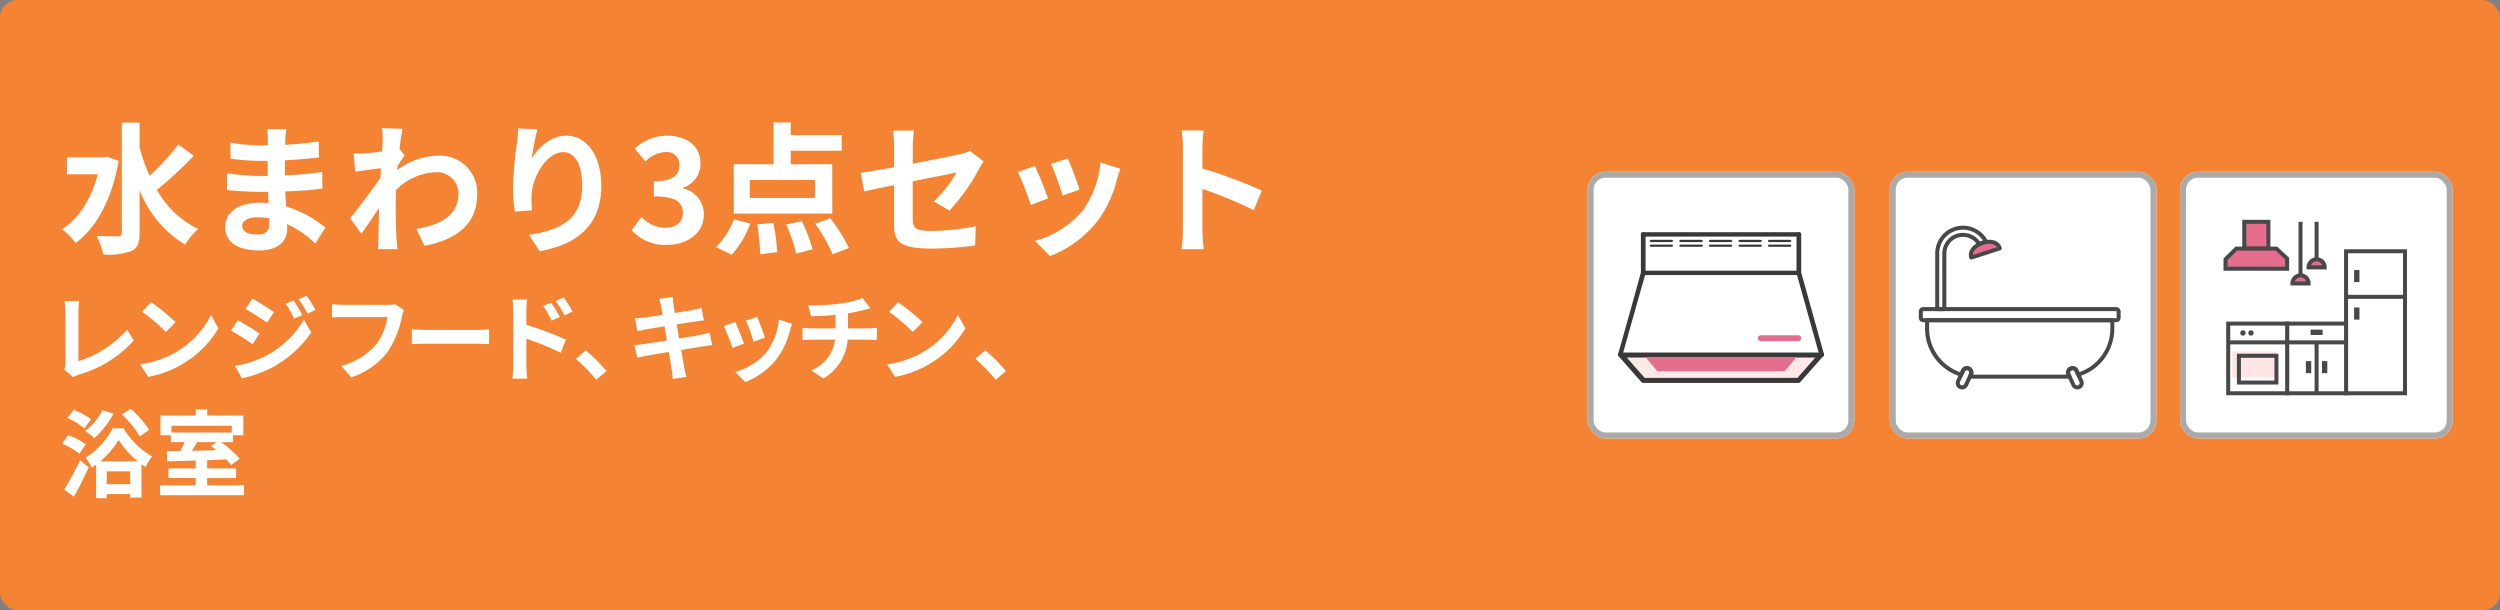 <svg xmlns="http://www.w3.org/2000/svg" width="422" height="103" viewBox="0 0 422 103">
  <rect x="0" y="0" width="422" height="103" fill="#808080" stroke="none"/>
  <g id="_2110-1_btn01" data-name="2110-1_btn01" transform="translate(-203 -1051)">
    <g id="btn" transform="translate(203 1051)">
      <rect id="長方形_25994" data-name="長方形 25994" width="422" height="103" rx="3" fill="#f48434"/>
      <path id="パス_102534" data-name="パス 102534" d="M8.088-14.568l-.528.1H1.3v2.88H6.5C5.424-7.392,3.312-4.152.48-2.3A10.492,10.492,0,0,1,2.76.024c3.456-2.5,6.14-7.344,7.272-13.848Zm12-2.04a36.613,36.613,0,0,1-4.848,5.28,30.9,30.9,0,0,1-1.68-4.824V-20.3h-3V-1.68c0,.432-.168.576-.648.576-.5,0-2.04,0-3.6-.048A12.218,12.218,0,0,1,7.44,1.968a11.793,11.793,0,0,0,4.752-.6C13.2.888,13.56.048,13.56-1.68V-8.9A18.521,18.521,0,0,0,21.26.292a11.242,11.242,0,0,1,2.184-2.64,16.052,16.052,0,0,1-6.96-6.6,68.439,68.439,0,0,0,6.24-5.76Zm15.36,13.44c0,1.392-.816,1.752-2.088,1.752-1.632,0-2.472-.552-2.472-1.464,0-.816.936-1.44,2.592-1.44a12.735,12.735,0,0,1,1.944.168c.024.408.024.744.024.984Zm9.48.6A18.841,18.841,0,0,0,38.3-6.144c-.048-.84-.12-1.7-.144-2.544,2.28-.072,4.128-.216,6.264-.456l-.02-2.808c-1.92.24-3.912.456-6.312.552l.024-2.544c2.256-.12,4.176-.312,5.736-.456L43.8-17.136a49.8,49.8,0,0,1-5.664.576c0-.384.024-.72.024-.96a15.887,15.887,0,0,1,.168-1.68h-3.24a9.415,9.415,0,0,1,.12,1.608v1.128H34.032A31.174,31.174,0,0,1,28.9-16.92v2.712a39.879,39.879,0,0,0,5.16.36h1.128V-11.3H34.056a39.209,39.209,0,0,1-5.712-.456L28.32-8.928c1.56.192,4.3.312,5.688.312h1.224l.1,1.9a14.586,14.586,0,0,0-1.464-.072c-3.672,0-5.856,1.68-5.856,4.08,0,2.52,1.992,3.984,5.784,3.984,3.144,0,4.68-1.584,4.68-3.6,0-.24,0-.528-.024-.864A18.027,18.027,0,0,1,43.224.1Zm12.5-13.32c.192-1.488.384-2.688.528-3.36l-3.48-.12a13.191,13.191,0,0,1,.12,2.136c0,.264-.048.936-.1,1.8-1.008.144-2.064.264-2.76.312a20.092,20.092,0,0,1-2.064.024l.312,3.072c1.344-.192,3.144-.432,4.32-.576l-.1,1.656c-1.344,1.968-3.768,5.136-5.088,6.792L51-1.536c.816-1.128,1.968-2.856,2.976-4.368-.024,2.016-.048,3.36-.1,5.208,0,.384-.024,1.248-.072,1.752h3.3c-.072-.528-.144-1.392-.168-1.824-.144-2.208-.144-4.224-.144-6.144,0-.624.024-1.3.048-1.992a9.966,9.966,0,0,1,6.7-3.024,3.621,3.621,0,0,1,2.68.942A3.621,3.621,0,0,1,67.392-8.4c0,3.72-2.952,5.4-7.128,6.024L61.656.5c5.928-1.152,8.928-4.032,8.9-8.832a6.254,6.254,0,0,0-1.88-4.607,6.254,6.254,0,0,0-4.648-1.777,11.553,11.553,0,0,0-6.984,2.448l.072-.72c.408-.624.888-1.368,1.2-1.776Zm20.02-3.432a20.191,20.191,0,0,1-.192,2.5,61.451,61.451,0,0,0-.648,7.584A26.932,26.932,0,0,0,76.9-5.279L79.824-5.5a13.54,13.54,0,0,1-.1-2.5c.1-3.12,2.568-7.32,5.352-7.32,1.968,0,3.192,2.04,3.192,5.688,0,5.736-3.72,7.464-8.976,8.28l1.8,2.76c6.292-1.144,10.4-4.336,10.4-11.056,0-5.232-2.568-8.448-5.88-8.448-2.64,0-4.728,1.992-5.832,3.816a38.441,38.441,0,0,1,.936-4.9ZM102.576.336c3.384,0,6.24-1.9,6.24-5.16a4.438,4.438,0,0,0-3.552-4.368v-.12a4.208,4.208,0,0,0,2.976-4.056c0-3.048-2.328-4.728-5.76-4.728a7.879,7.879,0,0,0-5.328,2.184l1.8,2.16a5.068,5.068,0,0,1,3.36-1.584,2.122,2.122,0,0,1,1.711.56,2.122,2.122,0,0,1,.665,1.672c0,1.584-1.056,2.712-4.32,2.712v2.544c3.864,0,4.9,1.08,4.9,2.832,0,1.584-1.224,2.472-3.024,2.472a5.642,5.642,0,0,1-3.96-1.824l-1.66,2.232A7.55,7.55,0,0,0,102.576.336Zm25.008-7.92H116.568v-3.048h11.016Zm2.9-5.688h-7v-2.28h8.592v-2.664H123.48v-2.112h-2.9v7.056h-6.72v8.328h16.632ZM113.52,1.992a15.326,15.326,0,0,0,3.12-5.28l-2.76-.672a13.217,13.217,0,0,1-3,4.68Zm4.3-5.112a34.352,34.352,0,0,1,.48,5.04l2.9-.36a32.153,32.153,0,0,0-.672-4.944Zm4.9.024a29.738,29.738,0,0,1,1.68,4.9l2.76-.72a26.05,26.05,0,0,0-1.824-4.752Zm4.872-.144a26.54,26.54,0,0,1,2.952,5.16L133.3.864a28.048,28.048,0,0,0-3.144-5.016Zm22.68-2.208a34.4,34.4,0,0,0,4.968-6.984c.216-.432.576-.984.792-1.32l-2.3-1.776a6.766,6.766,0,0,1-1.7.552c-1.08.264-4.44.936-7.944,1.608V-16.2a20.417,20.417,0,0,1,.216-2.76h-3.576a20.758,20.758,0,0,1,.192,2.76v3.432c-2.376.432-4.488.792-5.616.936l.576,3.144c1.008-.24,2.9-.624,5.04-1.056v6.552C140.9-.36,141.7.96,147.168.96a56.413,56.413,0,0,0,7.44-.528l.1-3.24a41.234,41.234,0,0,1-7.584.792c-2.616,0-3.048-.528-3.048-2.016v-6.36c3.408-.7,6.648-1.32,7.392-1.488a20.436,20.436,0,0,1-3.84,4.872Zm19.992-8.808-2.856.936a39.969,39.969,0,0,1,1.944,5.328L172.224-9c-.336-1.1-1.512-4.224-1.968-5.256Zm5.5.672a16.414,16.414,0,0,1-3.072,8.232,16.149,16.149,0,0,1-7.968,5.016l2.52,2.568a18.742,18.742,0,0,0,8.04-5.952,19.352,19.352,0,0,0,3.264-7.032c.144-.48.288-.984.576-1.752Zm-11.064.6-2.88,1.032A48.476,48.476,0,0,1,164-6.408l2.928-1.1c-.492-1.348-1.644-4.252-2.244-5.476ZM203-8.832a78.387,78.387,0,0,0-10.032-3.72V-16.1a26.1,26.1,0,0,1,.216-2.88H189.44a16.66,16.66,0,0,1,.24,2.88V-2.3a26.359,26.359,0,0,1-.24,3.36h3.744c-.1-.984-.216-2.664-.216-3.36V-9.1a69.322,69.322,0,0,1,8.664,3.576Z" transform="translate(10 41)" fill="#fff"/>
      <path id="パス_102541" data-name="パス 102541" d="M4.624,14.672a4.514,4.514,0,0,1,.96-.432,20.05,20.05,0,0,0,9.28-5.76L13.728,6.672a18.333,18.333,0,0,1-8.224,5.3V3.648a11.7,11.7,0,0,1,.16-1.824H3.152a10.222,10.222,0,0,1,.176,1.824V12.32a2.09,2.09,0,0,1-.208,1.04ZM17.776,2.016l-1.5,1.616a31.664,31.664,0,0,1,4,3.408L21.9,5.376a34.425,34.425,0,0,0-4.124-3.36ZM15.936,12.5l1.344,2.112a17.327,17.327,0,0,0,5.936-2.256,17.014,17.014,0,0,0,5.92-5.92l-1.248-2.26A15.066,15.066,0,0,1,22.064,10.4a16.491,16.491,0,0,1-6.128,2.1ZM41.84,1.712l-1.344.56a14.452,14.452,0,0,1,1.4,2.512l1.4-.592a27.208,27.208,0,0,0-1.46-2.48ZM44.032.944l-1.36.56a15.375,15.375,0,0,1,1.5,2.432l1.36-.608a20.575,20.575,0,0,0-1.5-2.384Zm-9.152.464-1.152,1.76c1.056.592,2.72,1.664,3.616,2.288L38.528,3.7C37.7,3.12,35.936,1.984,34.88,1.408Zm-2.96,11.36,1.2,2.1A20.122,20.122,0,0,0,38.464,12.9a19.3,19.3,0,0,0,6.352-5.76L43.584,4.96a16.2,16.2,0,0,1-6.224,6,17.158,17.158,0,0,1-5.44,1.808Zm.5-7.712-1.152,1.76C32.336,7.392,34,8.464,34.912,9.1L36.08,7.312c-.816-.576-2.58-1.68-3.664-2.256Zm26.528-2.72a5.363,5.363,0,0,1-1.264.128H50.24c-.528,0-1.44-.08-1.92-.128V4.592c.416-.032,1.184-.064,1.9-.064h7.46a10.114,10.114,0,0,1-1.872,4.56,11.512,11.512,0,0,1-5.936,3.664l1.7,1.952a12.929,12.929,0,0,0,6.176-4.368,16.529,16.529,0,0,0,2.368-5.872,6.989,6.989,0,0,1,.352-1.12ZM61.792,9.1c.592-.048,1.664-.08,2.576-.08H72.96c.672,0,1.488.064,1.872.08V6.592c-.416.032-1.12.1-1.872.1H64.368c-.832,0-2-.048-2.576-.1Zm27.12-5.52a21.188,21.188,0,0,0-1.5-2.368L86.08,1.84a14.981,14.981,0,0,1,1.488,2.4Zm-2.144.928C86.4,3.792,85.76,2.768,85.312,2.1l-1.344.56a13.707,13.707,0,0,1,1.408,2.48ZM81.12,3.5a17.4,17.4,0,0,1,.144-1.936h-2.5a11.29,11.29,0,0,1,.16,1.936v9.2a17.327,17.327,0,0,1-.16,2.224H81.28c-.08-.656-.16-1.776-.16-2.224V8.176a42.864,42.864,0,0,1,5.792,2.384l.9-2.224a55.662,55.662,0,0,0-6.688-2.5ZM94.632,13.632a28.793,28.793,0,0,0-3.488-3.5l-1.664,1.44A31.353,31.353,0,0,1,92.92,15.1Zm17.432-6.48c-.416.112-1.008.256-1.632.384-.72.144-2.048.368-3.52.608l-.4-2.384c1.264-.208,2.448-.384,3.088-.48.48-.064,1.12-.176,1.488-.192l-.4-2.112c-.384.112-.992.256-1.5.352-.544.112-1.712.3-2.992.5-.128-.72-.208-1.248-.24-1.472-.064-.384-.112-.928-.128-1.232l-2.288.32a10.262,10.262,0,0,1,.32,1.216l.256,1.5c-1.376.208-2.624.384-3.184.448-.5.064-.976.1-1.488.128l.432,2.192c.48-.112.912-.224,1.472-.336.5-.08,1.712-.288,3.1-.512l.4,2.4c-1.6.256-3.072.48-3.808.592-.5.064-1.232.16-1.664.176l.464,2.128c.352-.1.9-.192,1.584-.32s2.144-.384,3.744-.64c.224,1.36.416,2.48.48,2.944.08.48.128,1.024.192,1.616l2.32-.352c-.144-.528-.288-1.1-.384-1.584-.1-.512-.288-1.632-.528-2.96,1.44-.24,2.768-.448,3.552-.576.608-.1,1.264-.208,1.7-.24ZM120.08,4.5l-1.9.624a26.651,26.651,0,0,1,1.3,3.552L121.392,8C121.168,7.264,120.384,5.184,120.08,4.5Zm3.664.448a10.943,10.943,0,0,1-2.048,5.488,10.766,10.766,0,0,1-5.312,3.344l1.68,1.712a12.5,12.5,0,0,0,5.36-3.968A12.9,12.9,0,0,0,125.6,6.832c.1-.32.192-.656.384-1.168Zm-7.376.4-1.92.688a32.316,32.316,0,0,1,1.456,3.7L117.856,9c-.32-.9-1.088-2.84-1.488-3.656Zm19.04,1.088V3.888c.928-.144,1.776-.336,2.544-.528.272-.064.688-.176,1.232-.3L137.872,1.3a16.074,16.074,0,0,1-3.888.96,35.917,35.917,0,0,1-5.3.272l.5,1.84c1.088-.016,2.64-.08,4.128-.208V6.432H129.2a13.928,13.928,0,0,1-1.472-.1V8.4c.416-.032,1.008-.064,1.488-.064h4.016a6.471,6.471,0,0,1-4.016,5.184l2.032,1.376a8.222,8.222,0,0,0,4.1-6.56h3.536c.432,0,.976.032,1.408.064V6.336c-.352.032-1.1.1-1.456.1Zm8.448-4.416-1.5,1.616a31.663,31.663,0,0,1,4,3.408l1.632-1.664a34.425,34.425,0,0,0-4.132-3.364Zm-1.84,10.48,1.344,2.112a17.328,17.328,0,0,0,5.936-2.256,17.014,17.014,0,0,0,5.92-5.92L153.968,4.18a15.066,15.066,0,0,1-5.824,6.224,16.491,16.491,0,0,1-6.128,2.1Zm20.056,1.136a28.793,28.793,0,0,0-3.488-3.5l-1.664,1.44a31.353,31.353,0,0,1,3.44,3.536ZM17.452,23.565a16.893,16.893,0,0,0-3.12-3.552l-1.472.96a15.914,15.914,0,0,1,3.008,3.7ZM9.58,20.237a10.225,10.225,0,0,1-2.928,3.5A12.22,12.22,0,0,1,8.2,24.969a15.78,15.78,0,0,0,3.232-4.144ZM7.644,21.773a12.93,12.93,0,0,0-2.928-1.6L3.66,21.565a11.118,11.118,0,0,1,2.848,1.744Zm-.88,4.24a12.088,12.088,0,0,0-2.972-1.552l-1.04,1.424a12.7,12.7,0,0,1,2.912,1.7ZM4.748,34.845c.864-1.536,1.744-3.312,2.5-4.96l-1.456-1.2A49.33,49.33,0,0,1,3.12,33.629Zm4.464-5.968A15.317,15.317,0,0,0,12.3,25.261a15.852,15.852,0,0,0,3.216,3.616ZM10.3,32.733V30.557h3.952v2.176Zm.992-9.44a12.793,12.793,0,0,1-4.56,4.96,8.363,8.363,0,0,1,1.04,1.68c.24-.144.48-.32.72-.48V35.1H10.3v-.7h3.952v.592h1.9v-5.62c.224.176.464.32.688.464a11.36,11.36,0,0,1,1.1-1.808,12.827,12.827,0,0,1-4.8-4.736ZM28.86,25.629l-.96.688q.408.312.864.672c-1.392.048-2.784.08-4.08.1.288-.464.592-.96.88-1.456ZM31.4,22.861v1.152H21.212V22.861Zm-4.16,10.064V31.693h4.88V30.061h-4.88V28.669c1.056-.032,2.144-.08,3.216-.128a9.764,9.764,0,0,1,.832.96l1.456-1.072a20.7,20.7,0,0,0-3.136-2.8h2V24.477h1.744V21.145h-6.1v-1.02H25.32v1.02H19.352v3.332h1.76v1.152h2.3a14.066,14.066,0,0,1-.688,1.5c-.832.016-1.616.016-2.288.032l.08,1.712c1.328-.032,2.992-.08,4.784-.144v1.328H20.708v1.632H25.3v1.236h-6v1.664H33.452V32.925Z" transform="translate(7.728 49)" fill="#fff"/>
    </g>
    <g id="グループ_28897" data-name="グループ 28897" transform="translate(462.143 1071)">
      <g id="長方形_4772" data-name="長方形 4772" transform="translate(108.858 9)" fill="#fff" stroke="#aaa" stroke-width="1">
        <rect width="46" height="45" rx="3" stroke="none"/>
        <rect x="0.5" y="0.5" width="45" height="44" rx="2.5" fill="none"/>
      </g>
      <g id="ico" transform="translate(116.186 17.106)">
        <g id="グループ_12559" data-name="グループ 12559" transform="translate(20.346 4.973)">
          <rect id="長方形_6338" data-name="長方形 6338" width="9.947" height="23.963" transform="translate(0.339 0.339)" fill="#fff"/>
          <path id="パス_5476" data-name="パス 5476" d="M357.375-325.609H346.75V-350.25h10.625Zm-9.947-.678H356.7v-23.285h-9.269Z" transform="translate(-346.75 350.25)" fill="#484848"/>
        </g>
        <g id="グループ_12560" data-name="グループ 12560" transform="translate(10.399 17.181)">
          <rect id="長方形_6339" data-name="長方形 6339" width="9.947" height="11.755" transform="translate(0.339 0.339)" fill="#fff"/>
          <path id="パス_5477" data-name="パス 5477" d="M335.375-310.817H324.75V-323.25h10.625Zm-9.947-.678H334.7v-11.077h-9.269Z" transform="translate(-324.75 323.25)" fill="#484848"/>
        </g>
        <g id="グループ_12561" data-name="グループ 12561" transform="translate(0.452 17.181)">
          <rect id="長方形_6340" data-name="長方形 6340" width="9.947" height="11.755" transform="translate(0.339 0.339)" fill="#fff"/>
          <path id="パス_5478" data-name="パス 5478" d="M313.375-310.817H302.75V-323.25h10.625Zm-9.947-.678H312.7v-11.077h-9.269Z" transform="translate(-302.75 323.25)" fill="#484848"/>
        </g>
        <g id="グループ_12562" data-name="グループ 12562" transform="translate(0.791 20.346)">
          <rect id="長方形_6341" data-name="長方形 6341" width="19.667" height="0.678" fill="#484848"/>
        </g>
        <g id="グループ_12563" data-name="グループ 12563" transform="translate(20.685 12.66)">
          <rect id="長方形_6342" data-name="長方形 6342" width="10.173" height="0.678" fill="#484848"/>
        </g>
        <g id="グループ_12564" data-name="グループ 12564" transform="translate(22.041 8.477)">
          <rect id="長方形_6343" data-name="長方形 6343" width="0.904" height="2.035" fill="#484848"/>
        </g>
        <g id="グループ_12565" data-name="グループ 12565" transform="translate(22.041 14.807)">
          <rect id="長方形_6344" data-name="長方形 6344" width="0.904" height="2.035" fill="#484848"/>
        </g>
        <g id="グループ_12566" data-name="グループ 12566" transform="translate(14.694 18.537)">
          <rect id="長方形_6345" data-name="長方形 6345" width="0.904" height="2.035" transform="translate(2.035) rotate(90)" fill="#484848"/>
        </g>
        <g id="グループ_12567" data-name="グループ 12567" transform="translate(13.903 23.85)">
          <rect id="長方形_6346" data-name="長方形 6346" width="0.904" height="2.035" fill="#484848"/>
        </g>
        <g id="グループ_12568" data-name="グループ 12568" transform="translate(16.616 23.85)">
          <rect id="長方形_6347" data-name="長方形 6347" width="0.904" height="2.035" fill="#484848"/>
        </g>
        <g id="グループ_12569" data-name="グループ 12569" transform="translate(1.484 22.203)">
          <rect id="長方形_6368" data-name="長方形 6368" width="7.419" height="4.452" fill="#ffe5e5"/>
          <path id="パス_5479" data-name="パス 5479" d="M313.758-306.051H306.75v-5.2h7.008Zm-6.33-.678h5.652v-3.843h-5.652Z" transform="translate(-305.973 311.654)" fill="#484848"/>
        </g>
        <g id="グループ_12570" data-name="グループ 12570" transform="translate(15.372 20.685)">
          <rect id="長方形_6348" data-name="長方形 6348" width="0.678" height="8.59" fill="#484848"/>
        </g>
        <g id="グループ_12571" data-name="グループ 12571" transform="translate(3.165)">
          <rect id="長方形_6349" data-name="長方形 6349" width="4.069" height="4.521" transform="translate(0.339 0.339)" fill="#e56d8d"/>
          <path id="パス_5480" data-name="パス 5480" d="M313.5-356.051h-4.75v-5.2h4.75Zm-4.069-.678h3.391v-3.843h-3.391Z" transform="translate(-308.75 361.25)" fill="#484848"/>
        </g>
        <g id="グループ_12572" data-name="グループ 12572" transform="translate(0 4.521)">
          <path id="パス_5481" data-name="パス 5481" d="M312.9-347.109H302.5v-1.6l1.809-1.793h6.782l1.809,1.693Z" transform="translate(-302.161 350.839)" fill="#e56d8d"/>
          <path id="パス_5482" data-name="パス 5482" d="M312.827-347.181H301.75v-2.078l2.008-1.991h7.055l2.014,1.885Zm-10.4-.678h9.721v-1.212l-1.6-1.5H304.04l-1.609,1.6Z" transform="translate(-301.75 351.25)" fill="#484848"/>
        </g>
        <g id="グループ_12573" data-name="グループ 12573" transform="translate(12.66 0.339)">
          <rect id="長方形_6350" data-name="長方形 6350" width="0.678" height="8.816" fill="#484848"/>
        </g>
        <g id="グループ_12574" data-name="グループ 12574" transform="translate(15.372 0.339)">
          <rect id="長方形_6351" data-name="長方形 6351" width="0.678" height="6.556" fill="#484848"/>
        </g>
        <g id="グループ_12575" data-name="グループ 12575" transform="translate(11.303 9.043)">
          <path id="長方形_6352" data-name="長方形 6352" d="M1.356,0h0A1.356,1.356,0,0,1,2.713,1.356H0A1.356,1.356,0,0,1,1.356,0Z" transform="translate(0.339 0.339)" fill="#e56d8d"/>
          <path id="パス_5483" data-name="パス 5483" d="M330.141-339.215H326.75v-.339a1.7,1.7,0,0,1,1.7-1.7,1.7,1.7,0,0,1,1.7,1.7Zm-2.654-.678H329.4a1.018,1.018,0,0,0-.959-.678,1.019,1.019,0,0,0-.954.677Z" transform="translate(-326.75 341.25)" fill="#484848"/>
        </g>
        <g id="グループ_12576" data-name="グループ 12576" transform="translate(14.016 6.33)">
          <path id="長方形_6353" data-name="長方形 6353" d="M1.356,0h0A1.356,1.356,0,0,1,2.713,1.356H0A1.356,1.356,0,0,1,1.356,0Z" transform="translate(0.339 0.339)" fill="#e56d8d"/>
          <path id="パス_5484" data-name="パス 5484" d="M336.141-345.216H332.75v-.339a1.7,1.7,0,0,1,1.7-1.7,1.7,1.7,0,0,1,1.7,1.7Zm-2.654-.678H335.4a1.018,1.018,0,0,0-.959-.678,1.018,1.018,0,0,0-.954.678Z" transform="translate(-332.75 347.25)" fill="#484848"/>
        </g>
        <g id="グループ_12577" data-name="グループ 12577" transform="translate(2.826 18.65)">
          <circle id="楕円形_187" data-name="楕円形 187" cx="0.452" cy="0.452" r="0.452" transform="translate(0 0)" fill="#484848"/>
        </g>
        <g id="グループ_12578" data-name="グループ 12578" transform="translate(4.182 18.65)">
          <circle id="楕円形_188" data-name="楕円形 188" cx="0.452" cy="0.452" r="0.452" transform="translate(0 0)" fill="#484848"/>
        </g>
      </g>
      <g id="長方形_4772-2" data-name="長方形 4772" transform="translate(59.858 9)" fill="#fff" stroke="#aaa" stroke-width="1">
        <rect width="45" height="45" rx="3" stroke="none"/>
        <rect x="0.5" y="0.5" width="44" height="44" rx="2.5" fill="none"/>
      </g>
      <g id="ico-2" data-name="ico" transform="translate(64.751 18.091)">
        <g id="グループ_12535" data-name="グループ 12535" transform="translate(0.152 0.152)">
          <g id="グループ_12526" data-name="グループ 12526" transform="translate(2.772)">
            <g id="グループ_12525" data-name="グループ 12525">
              <path id="パス_5456" data-name="パス 5456" d="M332.917-159.057h-1.2a.188.188,0,0,1-.187-.188v-9.388a4.52,4.52,0,0,1,1.328-3.219,4.578,4.578,0,0,1,3.218-1.328,4.558,4.558,0,0,1,3.2,1.327,4.64,4.64,0,0,1,.86,1.189.187.187,0,0,1,0,.167.188.188,0,0,1-.134.1,3.731,3.731,0,0,0-1.113.37.184.184,0,0,1-.143.014.187.187,0,0,1-.112-.092,2.985,2.985,0,0,0-.481-.634,2.965,2.965,0,0,0-2.08-.854,2.944,2.944,0,0,0-2.1.859,2.992,2.992,0,0,0-.874,2.1v9.388A.188.188,0,0,1,332.917-159.057Zm-1.011-.375h.824v-9.2a3.37,3.37,0,0,1,.984-2.365,3.318,3.318,0,0,1,2.364-.969,3.344,3.344,0,0,1,2.35.969,3.85,3.85,0,0,1,.45.56,4.032,4.032,0,0,1,.811-.275,4.307,4.307,0,0,0-.672-.874,4.184,4.184,0,0,0-2.939-1.218,4.2,4.2,0,0,0-2.955,1.22,4.144,4.144,0,0,0-1.217,2.952Z" transform="translate(-331.531 173.18)" fill="#0c0d0d"/>
            </g>
          </g>
          <g id="グループ_12528" data-name="グループ 12528" transform="translate(0 13.748)">
            <g id="グループ_12527" data-name="グループ 12527">
              <path id="パス_5457" data-name="パス 5457" d="M355.587-125.694H323a.6.6,0,0,1-.592-.592v-1.064a.6.6,0,0,1,.592-.592h32.584a.6.6,0,0,1,.592.592v1.064a.6.6,0,0,1-.589.592ZM323-127.567a.226.226,0,0,0-.217.217v1.064a.226.226,0,0,0,.217.217h32.584a.226.226,0,0,0,.217-.217v-1.064a.226.226,0,0,0-.217-.217Z" transform="translate(-322.411 127.942)" fill="#0c0d0d"/>
            </g>
          </g>
          <g id="グループ_12530" data-name="グループ 12530" transform="translate(1.064 15.621)">
            <g id="グループ_12529" data-name="グループ 12529">
              <path id="パス_5458" data-name="パス 5458" d="M349.319-111.877H334.143a7.591,7.591,0,0,1-.83-.046.187.187,0,0,1-.143-.1.188.188,0,0,1-.005-.172l.165-.345a.553.553,0,0,0-.269-.722.55.55,0,0,0-.428-.022.55.55,0,0,0-.314.292l-.3.656a.187.187,0,0,1-.224.1,8.285,8.285,0,0,1-5.886-7.9V-121.6a.188.188,0,0,1,.187-.187h31.265a.187.187,0,0,1,.187.187v1.468a8.285,8.285,0,0,1-5.886,7.895.188.188,0,0,1-.224-.1l-.3-.659a.551.551,0,0,0-.312-.289.551.551,0,0,0-.425.02.556.556,0,0,0-.269.73l.163.339a.187.187,0,0,1-.006.172.187.187,0,0,1-.143.1,7.588,7.588,0,0,1-.827.046Zm-15.7-.394c.175.013.35.019.524.019h15.176c.174,0,.349-.006.524-.019l-.049-.1a.933.933,0,0,1,.45-1.225.921.921,0,0,1,.712-.035.921.921,0,0,1,.524.484l.233.512a7.909,7.909,0,0,0,5.463-7.488v-1.28h-30.89v1.28a7.909,7.909,0,0,0,5.463,7.488l.231-.509a.922.922,0,0,1,.525-.487.922.922,0,0,1,.716.036.931.931,0,0,1,.45,1.218Z" transform="translate(-325.911 121.779)" fill="#0c0d0d"/>
            </g>
          </g>
          <g id="グループ_12532" data-name="グループ 12532" transform="translate(6.233 23.711)">
            <g id="グループ_12531" data-name="グループ 12531">
              <path id="パス_5459" data-name="パス 5459" d="M343.838-91.53a.9.9,0,0,1-.374-.08.922.922,0,0,1-.486-.525.922.922,0,0,1,.036-.715l.807-1.765a.923.923,0,0,1,.525-.486.923.923,0,0,1,.714.035.932.932,0,0,1,.451,1.219l-.826,1.771a.912.912,0,0,1-.516.485A.928.928,0,0,1,343.838-91.53Zm.826-3.252a.56.56,0,0,0-.5.326l-.807,1.765a.551.551,0,0,0-.022.428.551.551,0,0,0,.292.314.538.538,0,0,0,.413.008.543.543,0,0,0,.308-.29L345.17-94a.554.554,0,0,0-.268-.725h0a.549.549,0,0,0-.239-.057Zm18.642,3.252a.925.925,0,0,1-.331-.061.914.914,0,0,1-.517-.489l-.822-1.764a.932.932,0,0,1,.45-1.222.921.921,0,0,1,.713-.036.921.921,0,0,1,.524.484l.811,1.771a.906.906,0,0,1,.033.71.942.942,0,0,1-.482.525.907.907,0,0,1-.38.082Zm-.824-3.252a.55.55,0,0,0-.236.054h0a.555.555,0,0,0-.266.728l.822,1.764a.545.545,0,0,0,.31.293.544.544,0,0,0,.416-.01.571.571,0,0,0,.29-.316.539.539,0,0,0-.021-.422l-.811-1.771a.557.557,0,0,0-.505-.32Zm-.317-.115Z" transform="translate(-342.921 95.158)" fill="#0c0d0d"/>
            </g>
          </g>
          <g id="グループ_12534" data-name="グループ 12534" transform="translate(8.453 2.383)">
            <g id="グループ_12533" data-name="グループ 12533">
              <path id="パス_5460" data-name="パス 5460" d="M350.484-162.3a.19.19,0,0,1-.085-.021.188.188,0,0,1-.093-.11c-.394-1.231.723-2.3,2.03-2.721,1.218-.392,2.719-.231,3.135,1.049a.185.185,0,0,1-.011.143.184.184,0,0,1-.109.093l-4.809,1.558A.18.18,0,0,1,350.484-162.3Z" transform="translate(-350.225 165.339)" fill="#e56d8d"/>
            </g>
          </g>
        </g>
        <g id="グループ_12546" data-name="グループ 12546" transform="translate(0.152 0.152)">
          <g id="グループ_12537" data-name="グループ 12537" transform="translate(2.772)">
            <g id="グループ_12536" data-name="グループ 12536">
              <path id="パス_5461" data-name="パス 5461" d="M332.917-159.057h-1.2a.188.188,0,0,1-.187-.188v-9.388a4.52,4.52,0,0,1,1.328-3.219,4.578,4.578,0,0,1,3.218-1.328,4.558,4.558,0,0,1,3.2,1.327,4.64,4.64,0,0,1,.86,1.189.187.187,0,0,1,0,.167.188.188,0,0,1-.134.1,3.731,3.731,0,0,0-1.113.37.184.184,0,0,1-.143.014.187.187,0,0,1-.112-.092,2.985,2.985,0,0,0-.481-.634,2.965,2.965,0,0,0-2.08-.854,2.944,2.944,0,0,0-2.1.859,2.992,2.992,0,0,0-.874,2.1v9.388A.188.188,0,0,1,332.917-159.057Z" transform="translate(-331.531 173.18)" fill="#fff"/>
            </g>
          </g>
          <g id="グループ_12539" data-name="グループ 12539" transform="translate(0 13.748)">
            <g id="グループ_12538" data-name="グループ 12538">
              <path id="パス_5462" data-name="パス 5462" d="M355.587-125.694H323a.6.6,0,0,1-.592-.592v-1.064a.6.6,0,0,1,.592-.592h32.584a.6.6,0,0,1,.592.592v1.064a.6.6,0,0,1-.589.592Z" transform="translate(-322.411 127.942)" fill="#fff"/>
            </g>
          </g>
          <g id="グループ_12541" data-name="グループ 12541" transform="translate(1.438 15.996)">
            <g id="グループ_12540" data-name="グループ 12540">
              <path id="パス_5463" data-name="パス 5463" d="M334.477-111.412c.175.013.35.019.524.019h15.176c.174,0,.349-.006.524-.019l-.049-.1a.933.933,0,0,1,.45-1.225.921.921,0,0,1,.712-.035.921.921,0,0,1,.524.484l.233.512a7.909,7.909,0,0,0,5.463-7.488v-1.28h-30.89v1.28a7.909,7.909,0,0,0,5.463,7.488l.231-.509a.922.922,0,0,1,.525-.487.922.922,0,0,1,.716.036.931.931,0,0,1,.45,1.218Z" transform="translate(-327.144 120.546)" fill="#fff"/>
            </g>
          </g>
          <g id="グループ_12543" data-name="グループ 12543" transform="translate(6.233 23.711)">
            <g id="グループ_12542" data-name="グループ 12542">
              <path id="パス_5464" data-name="パス 5464" d="M343.838-91.53a.9.9,0,0,1-.374-.08.922.922,0,0,1-.486-.525.922.922,0,0,1,.036-.715l.807-1.765a.923.923,0,0,1,.525-.486.923.923,0,0,1,.714.035.932.932,0,0,1,.451,1.219l-.826,1.771a.912.912,0,0,1-.516.485A.928.928,0,0,1,343.838-91.53Zm19.467,0a.925.925,0,0,1-.331-.061.914.914,0,0,1-.517-.489l-.822-1.764a.932.932,0,0,1,.45-1.222.921.921,0,0,1,.713-.036.921.921,0,0,1,.524.484l.811,1.771a.906.906,0,0,1,.033.71.942.942,0,0,1-.482.525.907.907,0,0,1-.379.082Zm-1.142-3.37Z" transform="translate(-342.921 95.158)" fill="#fff"/>
            </g>
          </g>
          <g id="グループ_12545" data-name="グループ 12545" transform="translate(8.453 2.383)">
            <g id="グループ_12544" data-name="グループ 12544">
              <path id="パス_5465" data-name="パス 5465" d="M350.484-162.3a.19.19,0,0,1-.085-.021.188.188,0,0,1-.093-.11c-.394-1.231.723-2.3,2.03-2.721,1.218-.392,2.719-.231,3.135,1.049a.185.185,0,0,1-.011.143.184.184,0,0,1-.109.093l-4.809,1.558A.18.18,0,0,1,350.484-162.3Zm3.012-2.667a3.458,3.458,0,0,0-1.045.171c-1.06.342-1.986,1.146-1.833,2.068l4.427-1.435a1.6,1.6,0,0,0-1.545-.8Z" transform="translate(-350.225 165.339)" fill="#fff"/>
            </g>
          </g>
        </g>
        <g id="グループ_12557" data-name="グループ 12557">
          <g id="グループ_12548" data-name="グループ 12548" transform="translate(2.772)">
            <g id="グループ_12547" data-name="グループ 12547">
              <path id="パス_5466" data-name="パス 5466" d="M332.917-159.057h-1.2a.188.188,0,0,1-.187-.188v-9.388a4.52,4.52,0,0,1,1.328-3.219,4.578,4.578,0,0,1,3.218-1.328,4.558,4.558,0,0,1,3.2,1.327,4.64,4.64,0,0,1,.86,1.189.187.187,0,0,1,0,.167.188.188,0,0,1-.134.1,3.731,3.731,0,0,0-1.113.37.184.184,0,0,1-.143.014.187.187,0,0,1-.112-.092,2.985,2.985,0,0,0-.481-.634,2.965,2.965,0,0,0-2.08-.854,2.944,2.944,0,0,0-2.1.859,2.992,2.992,0,0,0-.874,2.1v9.388A.188.188,0,0,1,332.917-159.057Zm-1.011-.375h.824v-9.2a3.37,3.37,0,0,1,.984-2.365,3.318,3.318,0,0,1,2.364-.969,3.344,3.344,0,0,1,2.35.969,3.85,3.85,0,0,1,.45.56,4.032,4.032,0,0,1,.811-.275,4.307,4.307,0,0,0-.672-.874,4.184,4.184,0,0,0-2.939-1.218,4.2,4.2,0,0,0-2.955,1.22,4.144,4.144,0,0,0-1.217,2.952Z" transform="translate(-331.379 173.332)" fill="#484848"/>
              <path id="パス_5467" data-name="パス 5467" d="M332.569-159.253h-1.2a.34.34,0,0,1-.339-.339v-9.388a4.67,4.67,0,0,1,1.373-3.326,4.728,4.728,0,0,1,3.326-1.373,4.709,4.709,0,0,1,3.309,1.371,4.811,4.811,0,0,1,.89,1.229.342.342,0,0,1,0,.3.343.343,0,0,1-.242.183,3.588,3.588,0,0,0-1.069.354.337.337,0,0,1-.261.026.335.335,0,0,1-.2-.165,2.876,2.876,0,0,0-.458-.6,2.805,2.805,0,0,0-1.969-.806,2.793,2.793,0,0,0-1.992.815,2.838,2.838,0,0,0-.829,1.992v9.388A.34.34,0,0,1,332.569-159.253Zm3.161-14.123a4.425,4.425,0,0,0-3.112,1.285,4.366,4.366,0,0,0-1.283,3.11v9.388a.035.035,0,0,0,.01.025.035.035,0,0,0,.025.011h1.2a.036.036,0,0,0,.035-.036v-9.388a3.145,3.145,0,0,1,.918-2.207,3.1,3.1,0,0,1,2.207-.9,3.113,3.113,0,0,1,2.188.9,3.139,3.139,0,0,1,.508.67l.121.148-.072-.134a3.887,3.887,0,0,1,1.158-.386.037.037,0,0,0,.025-.019.034.034,0,0,0,0-.031,4.482,4.482,0,0,0-.832-1.149,4.406,4.406,0,0,0-3.1-1.287Zm-3.2,13.748H331.4v-9.353a4.293,4.293,0,0,1,1.261-3.06,4.354,4.354,0,0,1,3.062-1.264,4.334,4.334,0,0,1,3.045,1.262,4.482,4.482,0,0,1,.7.907l.1.177-.2.046a3.853,3.853,0,0,0-.78.264l-.121.057-.072-.113a3.786,3.786,0,0,0-.433-.538,3.186,3.186,0,0,0-2.238-.92,3.167,3.167,0,0,0-2.257.924,3.218,3.218,0,0,0-.939,2.257Zm-.824-.3h.52v-9.049a3.525,3.525,0,0,1,1.028-2.472,3.468,3.468,0,0,1,2.472-1.013,3.5,3.5,0,0,1,2.457,1.013,4.572,4.572,0,0,1,.4.476,4.028,4.028,0,0,1,.519-.18,4.207,4.207,0,0,0-.542-.67A4.033,4.033,0,0,0,335.729-173a4.052,4.052,0,0,0-2.848,1.176,3.991,3.991,0,0,0-1.172,2.844Z" transform="translate(-331.031 173.68)" fill="#484848"/>
            </g>
          </g>
          <g id="グループ_12550" data-name="グループ 12550" transform="translate(0 13.748)">
            <g id="グループ_12549" data-name="グループ 12549">
              <path id="パス_5468" data-name="パス 5468" d="M355.587-125.694H323a.6.6,0,0,1-.592-.592v-1.064a.6.6,0,0,1,.592-.592h32.584a.6.6,0,0,1,.592.592v1.064a.6.6,0,0,1-.589.592ZM323-127.567a.226.226,0,0,0-.217.217v1.064a.226.226,0,0,0,.217.217h32.584a.226.226,0,0,0,.217-.217v-1.064a.226.226,0,0,0-.217-.217Z" transform="translate(-322.259 128.094)" fill="#484848"/>
              <path id="パス_5469" data-name="パス 5469" d="M355.238-125.89H322.655a.754.754,0,0,1-.744-.744V-127.7a.754.754,0,0,1,.744-.744h32.584a.754.754,0,0,1,.744.744v1.064A.754.754,0,0,1,355.238-125.89Zm-32.584-2.248a.446.446,0,0,0-.44.44v1.064a.446.446,0,0,0,.44.44h32.584a.446.446,0,0,0,.44-.44V-127.7a.446.446,0,0,0-.44-.44Zm32.584,1.873H322.655a.379.379,0,0,1-.369-.369V-127.7a.379.379,0,0,1,.369-.369h32.584a.379.379,0,0,1,.369.369v1.064a.379.379,0,0,1-.37.371Zm-32.584-1.5a.075.075,0,0,0-.065.065v1.064a.075.075,0,0,0,.065.065h32.584a.076.076,0,0,0,.065-.065V-127.7a.076.076,0,0,0-.065-.065Z" transform="translate(-321.911 128.442)" fill="#484848"/>
            </g>
          </g>
          <g id="グループ_12552" data-name="グループ 12552" transform="translate(1.064 15.621)">
            <g id="グループ_12551" data-name="グループ 12551">
              <path id="パス_5470" data-name="パス 5470" d="M349.319-111.877H334.143a7.591,7.591,0,0,1-.83-.046.187.187,0,0,1-.143-.1.188.188,0,0,1-.005-.172l.165-.345a.553.553,0,0,0-.269-.722.55.55,0,0,0-.428-.022.55.55,0,0,0-.314.292l-.3.656a.187.187,0,0,1-.224.1,8.285,8.285,0,0,1-5.886-7.9V-121.6a.188.188,0,0,1,.187-.187h31.265a.187.187,0,0,1,.187.187v1.468a8.285,8.285,0,0,1-5.886,7.895.188.188,0,0,1-.224-.1l-.3-.659a.551.551,0,0,0-.312-.289.551.551,0,0,0-.425.02.556.556,0,0,0-.269.73l.163.339a.187.187,0,0,1-.006.172.187.187,0,0,1-.143.1,7.588,7.588,0,0,1-.827.046Zm-15.7-.394c.175.013.35.019.524.019h15.176c.174,0,.349-.006.524-.019l-.049-.1a.933.933,0,0,1,.45-1.225.921.921,0,0,1,.712-.035.921.921,0,0,1,.524.484l.233.512a7.909,7.909,0,0,0,5.463-7.488v-1.28h-30.89v1.28a7.909,7.909,0,0,0,5.463,7.488l.231-.509a.922.922,0,0,1,.525-.487.922.922,0,0,1,.716.036.931.931,0,0,1,.45,1.218Z" transform="translate(-325.759 121.931)" fill="#484848"/>
              <path id="パス_5471" data-name="パス 5471" d="M348.971-112.073H333.8a7.743,7.743,0,0,1-.846-.047.34.34,0,0,1-.26-.173.341.341,0,0,1-.009-.311l.165-.345a.4.4,0,0,0-.2-.519.392.392,0,0,0-.3-.02.42.42,0,0,0-.239.218l-.3.652a.338.338,0,0,1-.405.185,8.439,8.439,0,0,1-6-8.041v-1.468a.34.34,0,0,1,.339-.339H357.01a.34.34,0,0,1,.339.339v1.468a8.439,8.439,0,0,1-6,8.041.343.343,0,0,1-.4-.184l-.3-.66a.4.4,0,0,0-.227-.208.4.4,0,0,0-.307.014.4.4,0,0,0-.211.224.4.4,0,0,0,.011.308l.16.334a.339.339,0,0,1-.01.311.339.339,0,0,1-.259.173A7.741,7.741,0,0,1,348.971-112.073Zm-16.5-1.74a.7.7,0,0,1,.306.071.7.7,0,0,1,.342.92l-.167.349a.037.037,0,0,0,0,.033.035.035,0,0,0,.027.018,7.433,7.433,0,0,0,.813.045h15.176a7.423,7.423,0,0,0,.813-.045.034.034,0,0,0,.026-.018.035.035,0,0,0,0-.033l-.163-.339a.711.711,0,0,1,.343-.934.7.7,0,0,1,.54-.026.7.7,0,0,1,.4.367l.3.662a.035.035,0,0,0,.042.019,8.132,8.132,0,0,0,5.778-7.749v-1.468a.035.035,0,0,0-.011-.025.035.035,0,0,0-.025-.01H325.75a.035.035,0,0,0-.035.035v1.468a8.133,8.133,0,0,0,5.778,7.749.035.035,0,0,0,.042-.019l.3-.656a.723.723,0,0,1,.413-.377.687.687,0,0,1,.225-.037Zm16.5,1.365H333.8q-.267,0-.536-.019l-.222-.016.148-.309a.776.776,0,0,0-.376-1.014.773.773,0,0,0-.6-.03.773.773,0,0,0-.44.409l-.286.629-.129-.041a8.091,8.091,0,0,1-5.568-7.632V-121.9H356.98v1.432a8.091,8.091,0,0,1-5.568,7.632l-.129.041-.289-.635a.77.77,0,0,0-.438-.4.77.77,0,0,0-.6.029.783.783,0,0,0-.376,1.027l.143.3-.222.016q-.268.015-.535.015Zm-15.474-.31q.149.006.3.006h15.176c.1,0,.2,0,.3-.006a1.086,1.086,0,0,1,.563-1.326,1.071,1.071,0,0,1,.828-.041,1.071,1.071,0,0,1,.609.562l.178.391a7.787,7.787,0,0,0,5.229-7.3V-121.6H326.09v1.128a7.786,7.786,0,0,0,5.229,7.3l.175-.384a1.075,1.075,0,0,1,.612-.567,1.075,1.075,0,0,1,.833.042,1.081,1.081,0,0,1,.561,1.324Z" transform="translate(-325.411 122.279)" fill="#484848"/>
            </g>
          </g>
          <g id="グループ_12554" data-name="グループ 12554" transform="translate(6.233 23.711)">
            <g id="グループ_12553" data-name="グループ 12553">
              <path id="パス_5472" data-name="パス 5472" d="M343.838-91.53a.9.9,0,0,1-.374-.08.922.922,0,0,1-.486-.525.922.922,0,0,1,.036-.715l.807-1.765a.923.923,0,0,1,.525-.486.923.923,0,0,1,.714.035.932.932,0,0,1,.451,1.219l-.826,1.771a.912.912,0,0,1-.516.485A.928.928,0,0,1,343.838-91.53Zm.826-3.252a.56.56,0,0,0-.5.326l-.807,1.765a.551.551,0,0,0-.022.428.551.551,0,0,0,.292.314.538.538,0,0,0,.413.008.543.543,0,0,0,.308-.29L345.17-94a.554.554,0,0,0-.268-.725h0a.549.549,0,0,0-.239-.057Zm18.642,3.252a.925.925,0,0,1-.331-.061.914.914,0,0,1-.517-.489l-.822-1.764a.932.932,0,0,1,.45-1.222.921.921,0,0,1,.713-.036.921.921,0,0,1,.524.484l.811,1.771a.906.906,0,0,1,.033.71.942.942,0,0,1-.482.525.907.907,0,0,1-.38.082Zm-.824-3.252a.55.55,0,0,0-.236.054h0a.555.555,0,0,0-.266.728l.822,1.764a.545.545,0,0,0,.31.293.544.544,0,0,0,.416-.01.571.571,0,0,0,.29-.316.539.539,0,0,0-.021-.422l-.811-1.771a.557.557,0,0,0-.505-.32Zm-.317-.115Z" transform="translate(-342.769 95.31)" fill="#484848"/>
              <path id="パス_5473" data-name="パス 5473" d="M362.956-91.727a1.077,1.077,0,0,1-.385-.071,1.064,1.064,0,0,1-.6-.57l-.821-1.761a1.087,1.087,0,0,1,.523-1.424,1.061,1.061,0,0,1,.824-.043,1.1,1.1,0,0,1,.615.563l.812,1.773a1.054,1.054,0,0,1,.037.826,1.093,1.093,0,0,1-.559.61,1.057,1.057,0,0,1-.446.1Zm-1.14-3.558-.016.008a.781.781,0,0,0-.376,1.024l.821,1.761a.767.767,0,0,0,.434.411.773.773,0,0,0,.591-.017.788.788,0,0,0,.4-.439.754.754,0,0,0-.028-.592L362.83-94.9a.793.793,0,0,0-.443-.406.757.757,0,0,0-.572.023v.078h.01a.711.711,0,0,1,.941.34l.812,1.773a.686.686,0,0,1,.025.537.719.719,0,0,1-.367.4.7.7,0,0,1-.536.015.7.7,0,0,1-.395-.374l-.821-1.761a.709.709,0,0,1,.329-.925Zm.316.306a.4.4,0,0,0-.171.039.4.4,0,0,0-.211.224.4.4,0,0,0,.011.308l.821,1.761a.394.394,0,0,0,.226.215.389.389,0,0,0,.3-.006.414.414,0,0,0,.211-.23.385.385,0,0,0-.016-.3l-.811-1.774A.4.4,0,0,0,362.132-94.979Zm-18.643,3.252a1.063,1.063,0,0,1-.437-.094,1.075,1.075,0,0,1-.566-.612,1.075,1.075,0,0,1,.041-.832l.807-1.762a1.074,1.074,0,0,1,.611-.566,1.074,1.074,0,0,1,.832.041,1.084,1.084,0,0,1,.525,1.416l-.827,1.775a1.06,1.06,0,0,1-.6.563,1.079,1.079,0,0,1-.386.071Zm.824-3.627a.784.784,0,0,0-.7.456l-.806,1.762a.773.773,0,0,0-.03.6.773.773,0,0,0,.408.44.784.784,0,0,0,.586.014.761.761,0,0,0,.431-.4l.827-1.774a.779.779,0,0,0-.378-1.016.765.765,0,0,0-.337-.081Zm-.826,3.253a.662.662,0,0,1-.277-.06.7.7,0,0,1-.373-.4.7.7,0,0,1,.029-.546l.806-1.762a.716.716,0,0,1,.943-.346.706.706,0,0,1,.344.924l-.827,1.775a.692.692,0,0,1-.392.367.707.707,0,0,1-.252.049Zm.827-2.879a.408.408,0,0,0-.366.24l-.806,1.762a.4.4,0,0,0-.016.314.4.4,0,0,0,.216.228.388.388,0,0,0,.293,0,.393.393,0,0,0,.224-.209l.827-1.775a.4.4,0,0,0-.194-.522.4.4,0,0,0-.177-.037Z" transform="translate(-342.42 95.659)" fill="#484848"/>
            </g>
          </g>
          <g id="グループ_12556" data-name="グループ 12556" transform="translate(8.452 2.383)">
            <g id="グループ_12555" data-name="グループ 12555">
              <path id="パス_5474" data-name="パス 5474" d="M350.484-162.3a.19.19,0,0,1-.085-.021.188.188,0,0,1-.093-.11c-.394-1.231.723-2.3,2.03-2.721,1.218-.392,2.719-.231,3.135,1.049a.185.185,0,0,1-.011.143.184.184,0,0,1-.109.093l-4.809,1.558A.18.18,0,0,1,350.484-162.3Zm3.012-2.667a3.458,3.458,0,0,0-1.045.171c-1.06.342-1.986,1.146-1.833,2.068l4.427-1.435a1.6,1.6,0,0,0-1.545-.8Z" transform="translate(-350.073 165.491)" fill="#484848"/>
              <path id="パス_5475" data-name="パス 5475" d="M350.135-162.495a.342.342,0,0,1-.154-.037.342.342,0,0,1-.169-.2c-.424-1.325.75-2.468,2.128-2.913,1.288-.414,2.878-.233,3.326,1.147a.338.338,0,0,1-.02.259.339.339,0,0,1-.2.169l-4.808,1.558a.328.328,0,0,1-.1.017Zm3.011-3.041a3.68,3.68,0,0,0-1.113.181c-1.235.4-2.3,1.4-1.932,2.531l.033.025h.009l4.811-1.558.022-.044a1.757,1.757,0,0,0-1.83-1.134Zm-3,2.66-.029-.174c-.174-1.053.881-1.9,1.936-2.238a3.606,3.606,0,0,1,1.092-.179,1.731,1.731,0,0,1,1.687.891l.075.157Zm3-2.287a3.307,3.307,0,0,0-1,.164c-.87.281-1.745.926-1.744,1.72l4.067-1.318a1.577,1.577,0,0,0-1.323-.564Z" transform="translate(-349.724 165.839)" fill="#484848"/>
            </g>
          </g>
        </g>
      </g>
      <g id="長方形_4772-3" data-name="長方形 4772" transform="translate(8.858 9)" fill="#fff" stroke="#aaa" stroke-width="1">
        <rect width="45" height="45" rx="3" stroke="none"/>
        <rect x="0.5" y="0.5" width="44" height="44" rx="2.5" fill="none"/>
      </g>
      <g id="rangehood" transform="translate(14.118 19.342)">
        <path id="パス_65082" data-name="パス 65082" d="M.98,29.89l3.469,3.938H30.463l3.469-3.938Z" transform="translate(-0.207 -9.132)" fill="#ffe8e8" stroke="#383838" stroke-width="0.5" fill-rule="evenodd"/>
        <path id="合体_29" data-name="合体 29" d="M0,20.373,3.706,6.943h26.2l3.773,13.43ZM3.706,6.943V0h26.2V6.943Z" transform="translate(0.433 0.068)" fill="#fff"/>
        <path id="パス_65083" data-name="パス 65083" d="M29.273,32.46H7.775L5.64,29.89H31.408Z" transform="translate(-1.275 -9.132)" fill="#e56d8d" fill-rule="evenodd"/>
        <path id="パス_65084" data-name="パス 65084" d="M2.625,11.112,3.851,6.674V.222h0a.248.248,0,0,1,.493,0V6.7a.194.194,0,0,1,0,.069L3.08,11.2l-.331,1.181L.436,20.592a.25.25,0,0,1-.3.16A.21.21,0,0,1,0,20.487l2.312-8.223Z" transform="translate(0.021)" fill="#383838" stroke="#383838" stroke-width="0.3"/>
        <path id="パス_65085" data-name="パス 65085" d="M42.1,17.591,39.079,6.764a.194.194,0,0,1,0-.069V.222h0a.248.248,0,0,1,.493,0V6.674l3.014,10.813.331,1.188.5,1.813a.224.224,0,0,1-.186.251.252.252,0,0,1-.292-.146l-.509-1.84Z" transform="translate(-8.939)" fill="#383838" stroke="#383838" stroke-width="0.3"/>
        <path id="パス_65086" data-name="パス 65086" d="M26.659.444H5.247A.235.235,0,0,1,5,.222.235.235,0,0,1,5.247,0H31.508a.235.235,0,0,1,.247.222.235.235,0,0,1-.247.222Z" transform="translate(-1.129)" fill="#383838" stroke="#383838" stroke-width="0.3"/>
        <path id="パス_65087" data-name="パス 65087" d="M5.257,9.8a.226.226,0,0,1,0-.451H31.519a.226.226,0,0,1,0,.451Z" transform="translate(-1.14 -2.857)" fill="#383838" stroke="#383838" stroke-width="0.3"/>
        <path id="パス_65088" data-name="パス 65088" d="M.247,29.694a.223.223,0,1,1,0-.444H34.216a.223.223,0,1,1,0,.444Z" transform="translate(0.017 -8.936)" fill="#383838" stroke="#383838" stroke-width="0.3"/>
        <path id="パス_65089" data-name="パス 65089" d="M30.233,33.633l3.785-4.3a.274.274,0,0,1,.347-.035.207.207,0,0,1,0,.313l-3.854,4.368a.239.239,0,0,1-.2.1H4.1A.266.266,0,0,1,3.907,34l-.293-.333h0m0,0L2.839,32.8.049,29.612h0a.207.207,0,0,1,0-.313c.108-.076.262-.056.771.549L3.7,33.036l.3.347.224.25" transform="translate(0.022 -8.937)" fill="#383838" stroke="#383838" stroke-width="0.3"/>
        <path id="パス_65090" data-name="パス 65090" d="M7.013,1.64h3.376c.162,0,.293.083.293.188h0c0,.1-.131.188-.293.188H7.013c-.162,0-.293-.083-.293-.188h0C6.72,1.723,6.851,1.64,7.013,1.64Z" transform="translate(-1.523 -0.501)" fill="#383838" fill-rule="evenodd"/>
        <path id="パス_65091" data-name="パス 65091" d="M13.493,1.64H16.9c.162,0,.3.083.3.188h0c0,.1-.139.188-.3.188H13.493c-.162,0-.293-.083-.293-.188h0C13.2,1.723,13.331,1.64,13.493,1.64Z" transform="translate(-3.008 -0.501)" fill="#383838" fill-rule="evenodd"/>
        <path id="パス_65092" data-name="パス 65092" d="M19.981,1.64h3.368c.17,0,.3.083.3.188h0c0,.1-.131.188-.3.188H19.981c-.17,0-.3-.083-.3-.188h0C19.68,1.723,19.811,1.64,19.981,1.64Z" transform="translate(-4.493 -0.501)" fill="#383838" fill-rule="evenodd"/>
        <path id="パス_65093" data-name="パス 65093" d="M26.461,1.64h3.376c.162,0,.293.083.293.188h0c0,.1-.131.188-.293.188H26.461c-.162,0-.3-.083-.3-.188h0C26.16,1.723,26.3,1.64,26.461,1.64Z" transform="translate(-5.979 -0.501)" fill="#383838" fill-rule="evenodd"/>
        <path id="パス_65094" data-name="パス 65094" d="M32.913,1.64h3.376c.162,0,.293.083.293.188h0c0,.1-.131.188-.293.188H32.913c-.162,0-.293-.083-.293-.188h0C32.62,1.723,32.751,1.64,32.913,1.64Z" transform="translate(-7.459 -0.501)" fill="#383838" fill-rule="evenodd"/>
        <path id="パス_65095" data-name="パス 65095" d="M7.013,2.8h3.376c.162,0,.293.083.293.188h0c0,.1-.131.188-.293.188H7.013c-.162,0-.293-.083-.293-.188h0C6.72,2.883,6.851,2.8,7.013,2.8Z" transform="translate(-1.523 -0.855)" fill="#383838" fill-rule="evenodd"/>
        <path id="パス_65096" data-name="パス 65096" d="M13.493,2.8H16.9c.162,0,.3.083.3.188h0c0,.1-.139.188-.3.188H13.493c-.162,0-.293-.083-.293-.188h0C13.2,2.883,13.331,2.8,13.493,2.8Z" transform="translate(-3.008 -0.855)" fill="#383838" fill-rule="evenodd"/>
        <path id="パス_65097" data-name="パス 65097" d="M19.981,2.8h3.368c.17,0,.3.083.3.188h0c0,.1-.131.188-.3.188H19.981c-.17,0-.3-.083-.3-.188h0C19.68,2.883,19.811,2.8,19.981,2.8Z" transform="translate(-4.493 -0.855)" fill="#383838" fill-rule="evenodd"/>
        <path id="パス_65098" data-name="パス 65098" d="M26.461,2.8h3.376c.162,0,.293.083.293.188h0c0,.1-.131.188-.293.188H26.461c-.162,0-.3-.083-.3-.188h0C26.16,2.883,26.3,2.8,26.461,2.8Z" transform="translate(-5.979 -0.855)" fill="#383838" fill-rule="evenodd"/>
        <path id="パス_65099" data-name="パス 65099" d="M32.913,2.8h3.376c.162,0,.293.083.293.188h0c0,.1-.131.188-.293.188H32.913c-.162,0-.293-.083-.293-.188h0C32.62,2.883,32.751,2.8,32.913,2.8Z" transform="translate(-7.459 -0.855)" fill="#383838" fill-rule="evenodd"/>
        <path id="パス_65100" data-name="パス 65100" d="M30.957,24.84h6.236a.522.522,0,0,1,.547.493h0a.522.522,0,0,1-.547.493H30.957a.522.522,0,0,1-.547-.493h0a.522.522,0,0,1,.547-.493Z" transform="translate(-6.953 -7.589)" fill="#e56d8d" fill-rule="evenodd"/>
      </g>
    </g>
  </g>
</svg>
